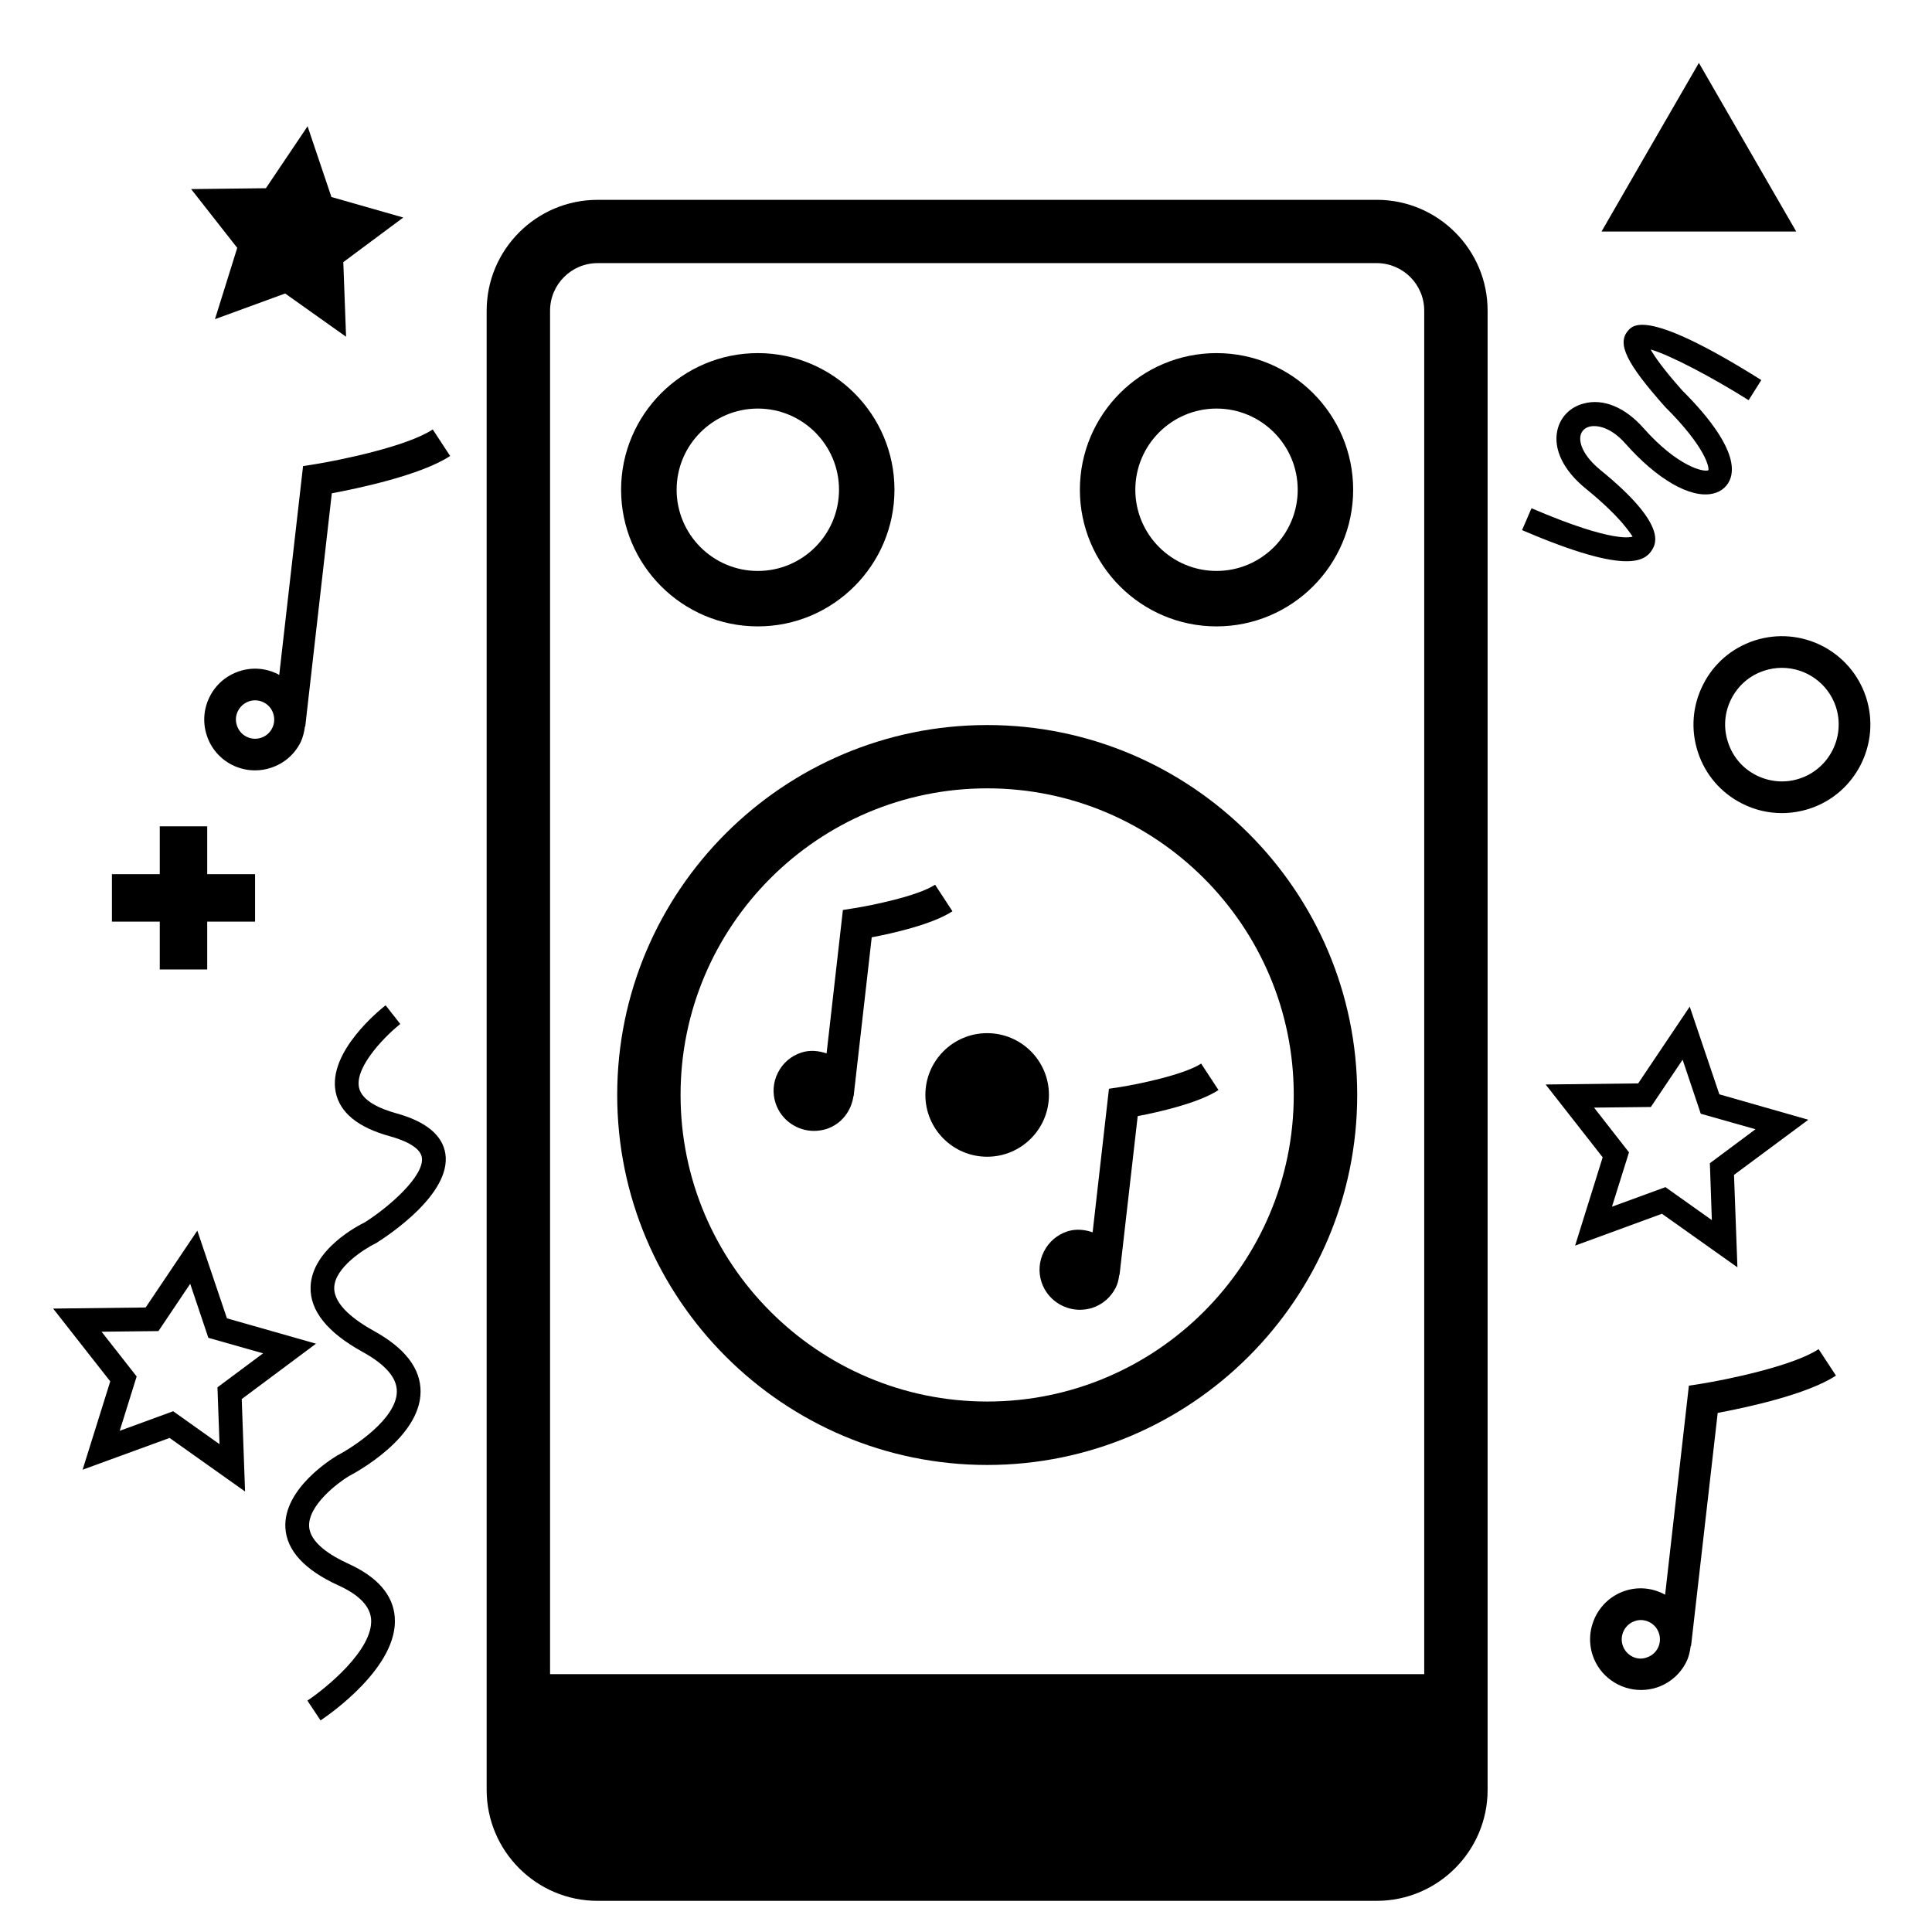 <?xml version="1.0" encoding="UTF-8"?>
<!-- The Best Svg Icon site in the world: iconSvg.co, Visit us! https://iconsvg.co -->
<svg fill="#000000" width="800px" height="800px" version="1.1" viewBox="144 144 512 512" xmlns="http://www.w3.org/2000/svg">
 <g>
  <path d="m200.97 228.58 18.598-6.801 16.145 11.461-0.734-19.773 15.891-11.82-19.039-5.438-6.32-18.746-11.043 16.418-19.816 0.23 12.219 15.574z"/>
  <path d="m227.74 500.09-23.598-6.719-7.852-23.238-13.688 20.363-24.52 0.293 15.137 19.293-7.328 23.406 23.051-8.418 20.004 14.191-0.883-24.496zm-37.848 17.906-14.168 5.184 4.492-14.402-9.301-11.859 15.074-0.168 8.418-12.531 4.809 14.316 14.504 4.113-12.09 9.004 0.547 15.074z"/>
  <path d="m584.43 465.66 20.004 14.191-0.902-24.496 19.691-14.609-23.574-6.738-7.852-23.238-13.664 20.34-24.52 0.293 15.113 19.293-7.305 23.406zm-17.988-28.129 15.051-0.168 8.418-12.531 4.809 14.316 14.504 4.113-12.09 9.004 0.523 15.074-12.301-8.734-14.168 5.184 4.512-14.402z"/>
  <path d="m638.51 328.73c-4.051-12.258-17.215-18.996-29.598-14.969-5.941 1.953-10.789 6.109-13.582 11.691-2.832 5.582-3.316 11.945-1.363 17.887 1.953 5.961 6.109 10.789 11.691 13.602 3.316 1.699 6.926 2.539 10.559 2.539 2.457 0 4.934-0.398 7.348-1.176 12.234-4.008 18.953-17.273 14.945-29.574zm-17.613 21.602c-3.801 1.258-7.894 0.922-11.484-0.883-3.59-1.805-6.234-4.914-7.473-8.754-1.258-3.777-0.965-7.871 0.863-11.461 1.805-3.59 4.914-6.254 8.734-7.496 1.531-0.504 3.106-0.754 4.68-0.754 6.34 0 12.238 4.031 14.316 10.348 2.559 7.894-1.746 16.418-9.637 19z"/>
  <path d="m581.81 289.73c1.008-1.66 4.051-6.719-13.562-21.074-4.641-3.758-5.816-7.223-5.394-9.215 0.273-1.219 1.133-2.059 2.414-2.394 2.164-0.484 5.773 0.316 9.469 4.492 8.27 9.363 17.234 14.672 23.238 13.266 2.332-0.523 4.031-2.098 4.703-4.324 1.891-6.57-6.023-16.207-12.867-23.008-5.102-5.75-7.391-9.07-8.375-10.852 5.082 1.426 16.543 7.496 25.969 13.434l3.359-5.332c-30.23-18.996-33.984-14.695-35.371-13.016-2.898 3.402-0.355 8.605 9.844 20.09 10.852 10.789 11.734 16.121 11.504 16.816-1.09 0.586-8.082-0.84-17.277-11.25-4.746-5.352-10.559-7.852-15.766-6.422-3.609 0.922-6.215 3.609-6.992 7.137-1.09 5.016 1.66 10.645 7.559 15.43 9.91 8.062 12.027 12.344 12.406 12.68-0.082 0.02-4.324 2.164-26.809-7.496l-2.5 5.793c14.465 6.215 22.797 8.25 27.688 8.25 4.051 0 5.793-1.406 6.762-3.004z"/>
  <path d="m186.34 400.92h12.574v-12.68h12.68v-12.574h-12.68v-12.68h-12.574v12.68h-12.68v12.574h12.68z"/>
  <path d="m620.02 205.36-12.91-22.355-12.887-22.336-12.91 22.336-12.891 22.355z"/>
  <path d="m243.69 473.43c3.336-2.098 19.879-13.035 18.348-23.617-0.734-4.953-5.121-8.605-13.059-10.789-4.094-1.133-9.109-3.234-9.844-6.844-1.156-5.793 7.746-14.297 10.938-16.816l-3.883-4.953c-1.574 1.238-15.367 12.363-13.227 23.008 1.09 5.438 5.898 9.363 14.336 11.691 2.981 0.82 8.062 2.644 8.5 5.648 0.715 4.828-8.605 13.059-15.156 17.191-1.426 0.691-14.066 7.074-14.336 17.152-0.168 6.254 4.449 12.008 13.75 17.152 6.086 3.336 9.172 6.906 9.109 10.559-0.082 7.16-11.293 14.547-15.766 16.898-1.469 0.859-14.336 8.816-13.77 19.164 0.336 6.023 5.059 11.168 14.066 15.281 5.457 2.477 8.355 5.481 8.648 8.902 0.652 8.082-11.965 18.348-16.879 21.621l3.484 5.246c2.121-1.406 20.719-14.191 19.668-27.395-0.461-5.879-4.617-10.645-12.301-14.129-4.598-2.098-10.141-5.5-10.391-9.867-0.312-5.582 7.602-11.586 10.539-13.348 1.93-1.008 18.852-10.141 18.996-22.293 0.062-6.172-4.094-11.629-12.387-16.184-4.848-2.688-10.621-6.844-10.496-11.484 0.152-5.289 7.856-10.203 11.109-11.797z"/>
  <path d="m508.86 196.96h-206.5c-16.207 0-29.391 13.184-29.391 29.391v392c0 16.184 13.184 29.391 29.391 29.391h206.48c16.184 0 29.391-13.203 29.391-29.391v-392.01c0.023-16.207-13.184-29.387-29.367-29.387zm-206.5 16.77h206.48c6.949 0 12.594 5.648 12.594 12.594v361.34l-231.66 0.004v-361.32c0-6.969 5.648-12.617 12.594-12.617z"/>
  <path d="m405.62 532.23c54.055 0 98.055-44 98.055-98.055s-44-98.031-98.055-98.031c-54.074 0-98.055 43.977-98.055 98.031s43.98 98.055 98.055 98.055zm0-179.31c44.797 0 81.238 36.441 81.238 81.262 0 44.797-36.441 81.238-81.238 81.238s-81.262-36.441-81.262-81.238c-0.02-44.801 36.441-81.262 81.262-81.262z"/>
  <path d="m421.98 434.17c0 9.043-7.332 16.375-16.375 16.375-9.043 0-16.371-7.332-16.371-16.375s7.328-16.371 16.371-16.371c9.043 0 16.375 7.328 16.375 16.371"/>
  <path d="m344.83 310c19.965 0 36.211-16.246 36.211-36.211 0-19.965-16.246-36.211-36.211-36.211-19.965 0-36.234 16.25-36.234 36.211 0 19.965 16.25 36.211 36.234 36.211zm0-57.727c11.859 0 21.516 9.637 21.516 21.516 0 11.883-9.656 21.52-21.516 21.52s-21.516-9.656-21.516-21.52c0-11.859 9.633-21.516 21.516-21.516z"/>
  <path d="m466.39 310c19.965 0 36.211-16.246 36.211-36.211 0-19.965-16.227-36.211-36.211-36.211s-36.211 16.246-36.211 36.211c0 19.965 16.25 36.211 36.211 36.211zm0-57.727c11.859 0 21.516 9.637 21.516 21.516 0 11.883-9.656 21.516-21.516 21.516s-21.516-9.637-21.516-21.516c0-11.879 9.656-21.516 21.516-21.516z"/>
  <path d="m227.46 267.02-3.148 0.504-6.32 55.395c-0.105-0.062-0.188-0.188-0.312-0.25-3.234-1.637-6.887-1.91-10.285-0.777-3.402 1.113-6.195 3.508-7.812 6.719-1.617 3.211-1.91 6.863-0.777 10.285 1.113 3.422 3.504 6.191 6.719 7.828 1.91 0.945 3.969 1.43 6.047 1.43 1.406 0 2.832-0.211 4.199-0.672 3.441-1.113 6.211-3.484 7.852-6.695 0.672-1.367 0.984-2.812 1.195-4.285h0.082l0.062-0.566c0.02-0.148 0.043-0.273 0.043-0.418l6.926-60.793c6.969-1.301 23.574-4.785 31.363-9.887l-4.617-7.031c-6.863 4.555-24.855 8.184-31.215 9.215zm-11.336 69.965c-0.609 1.219-1.66 2.121-2.938 2.539-1.301 0.418-2.644 0.316-3.863-0.293-1.219-0.609-2.098-1.66-2.539-2.961-0.441-1.301-0.336-2.664 0.293-3.883 0.629-1.219 1.66-2.098 2.961-2.539 0.504-0.168 1.027-0.254 1.574-0.254 0.777 0 1.555 0.188 2.266 0.547 1.219 0.609 2.121 1.66 2.539 2.961 0.422 1.301 0.316 2.664-0.293 3.883z"/>
  <path d="m594.72 510.73-3.148 0.484-6.297 55.398c-3.129-1.723-6.906-2.246-10.621-1.027-7.031 2.309-10.895 9.949-8.605 17.023 1.867 5.668 7.18 9.258 12.824 9.258 1.387 0 2.793-0.211 4.156-0.652h0.02c3.422-1.133 6.191-3.527 7.809-6.719 0.691-1.363 1.008-2.812 1.195-4.281h0.082l0.062-0.523c0.02-0.168 0.043-0.316 0.062-0.484l6.949-60.773c6.969-1.301 23.555-4.766 31.34-9.887l-4.598-7.012c-6.883 4.559-24.895 8.188-31.23 9.195zm-14.297 72.508c-2.644 1.008-5.543-0.586-6.402-3.211-0.859-2.664 0.586-5.562 3.234-6.422 0.504-0.188 1.051-0.273 1.574-0.273 2.141 0 4.113 1.363 4.809 3.504 0.898 2.664-0.551 5.543-3.215 6.402z"/>
  <path d="m420.02 483.8c1.492 4.473 5.688 7.305 10.16 7.305 1.09 0 2.184-0.168 3.297-0.504 2.707-0.902 4.891-2.793 6.191-5.332 0.547-1.07 0.797-2.227 0.945-3.379h0.062l0.043-0.336c0.02-0.168 0.043-0.316 0.062-0.484l4.723-41.293c5.414-1.027 16.059-3.402 21.41-6.906l-4.598-7.012c-4.641 3.023-16.941 5.5-21.285 6.191l-3.148 0.484-4.324 38.039c-2.121-0.734-4.43-0.965-6.676-0.25-2.731 0.883-4.914 2.769-6.215 5.312-1.297 2.535-1.551 5.414-0.648 8.164z"/>
  <path d="m359.71 443.7c1.09 0 2.203-0.168 3.297-0.504 4.008-1.301 6.613-4.785 7.16-8.711h0.062l0.043-0.418c0-0.062 0.02-0.125 0.02-0.188l4.723-41.48c5.414-1.027 16.059-3.402 21.391-6.906l-4.598-7.031c-4.617 3.023-16.918 5.5-21.285 6.191l-3.148 0.504-4.324 38.016c-2.121-0.734-4.43-0.965-6.695-0.23-2.707 0.883-4.914 2.769-6.191 5.312-1.301 2.539-1.512 5.438-0.609 8.164 1.488 4.426 5.664 7.281 10.156 7.281z"/>
 </g>
</svg>